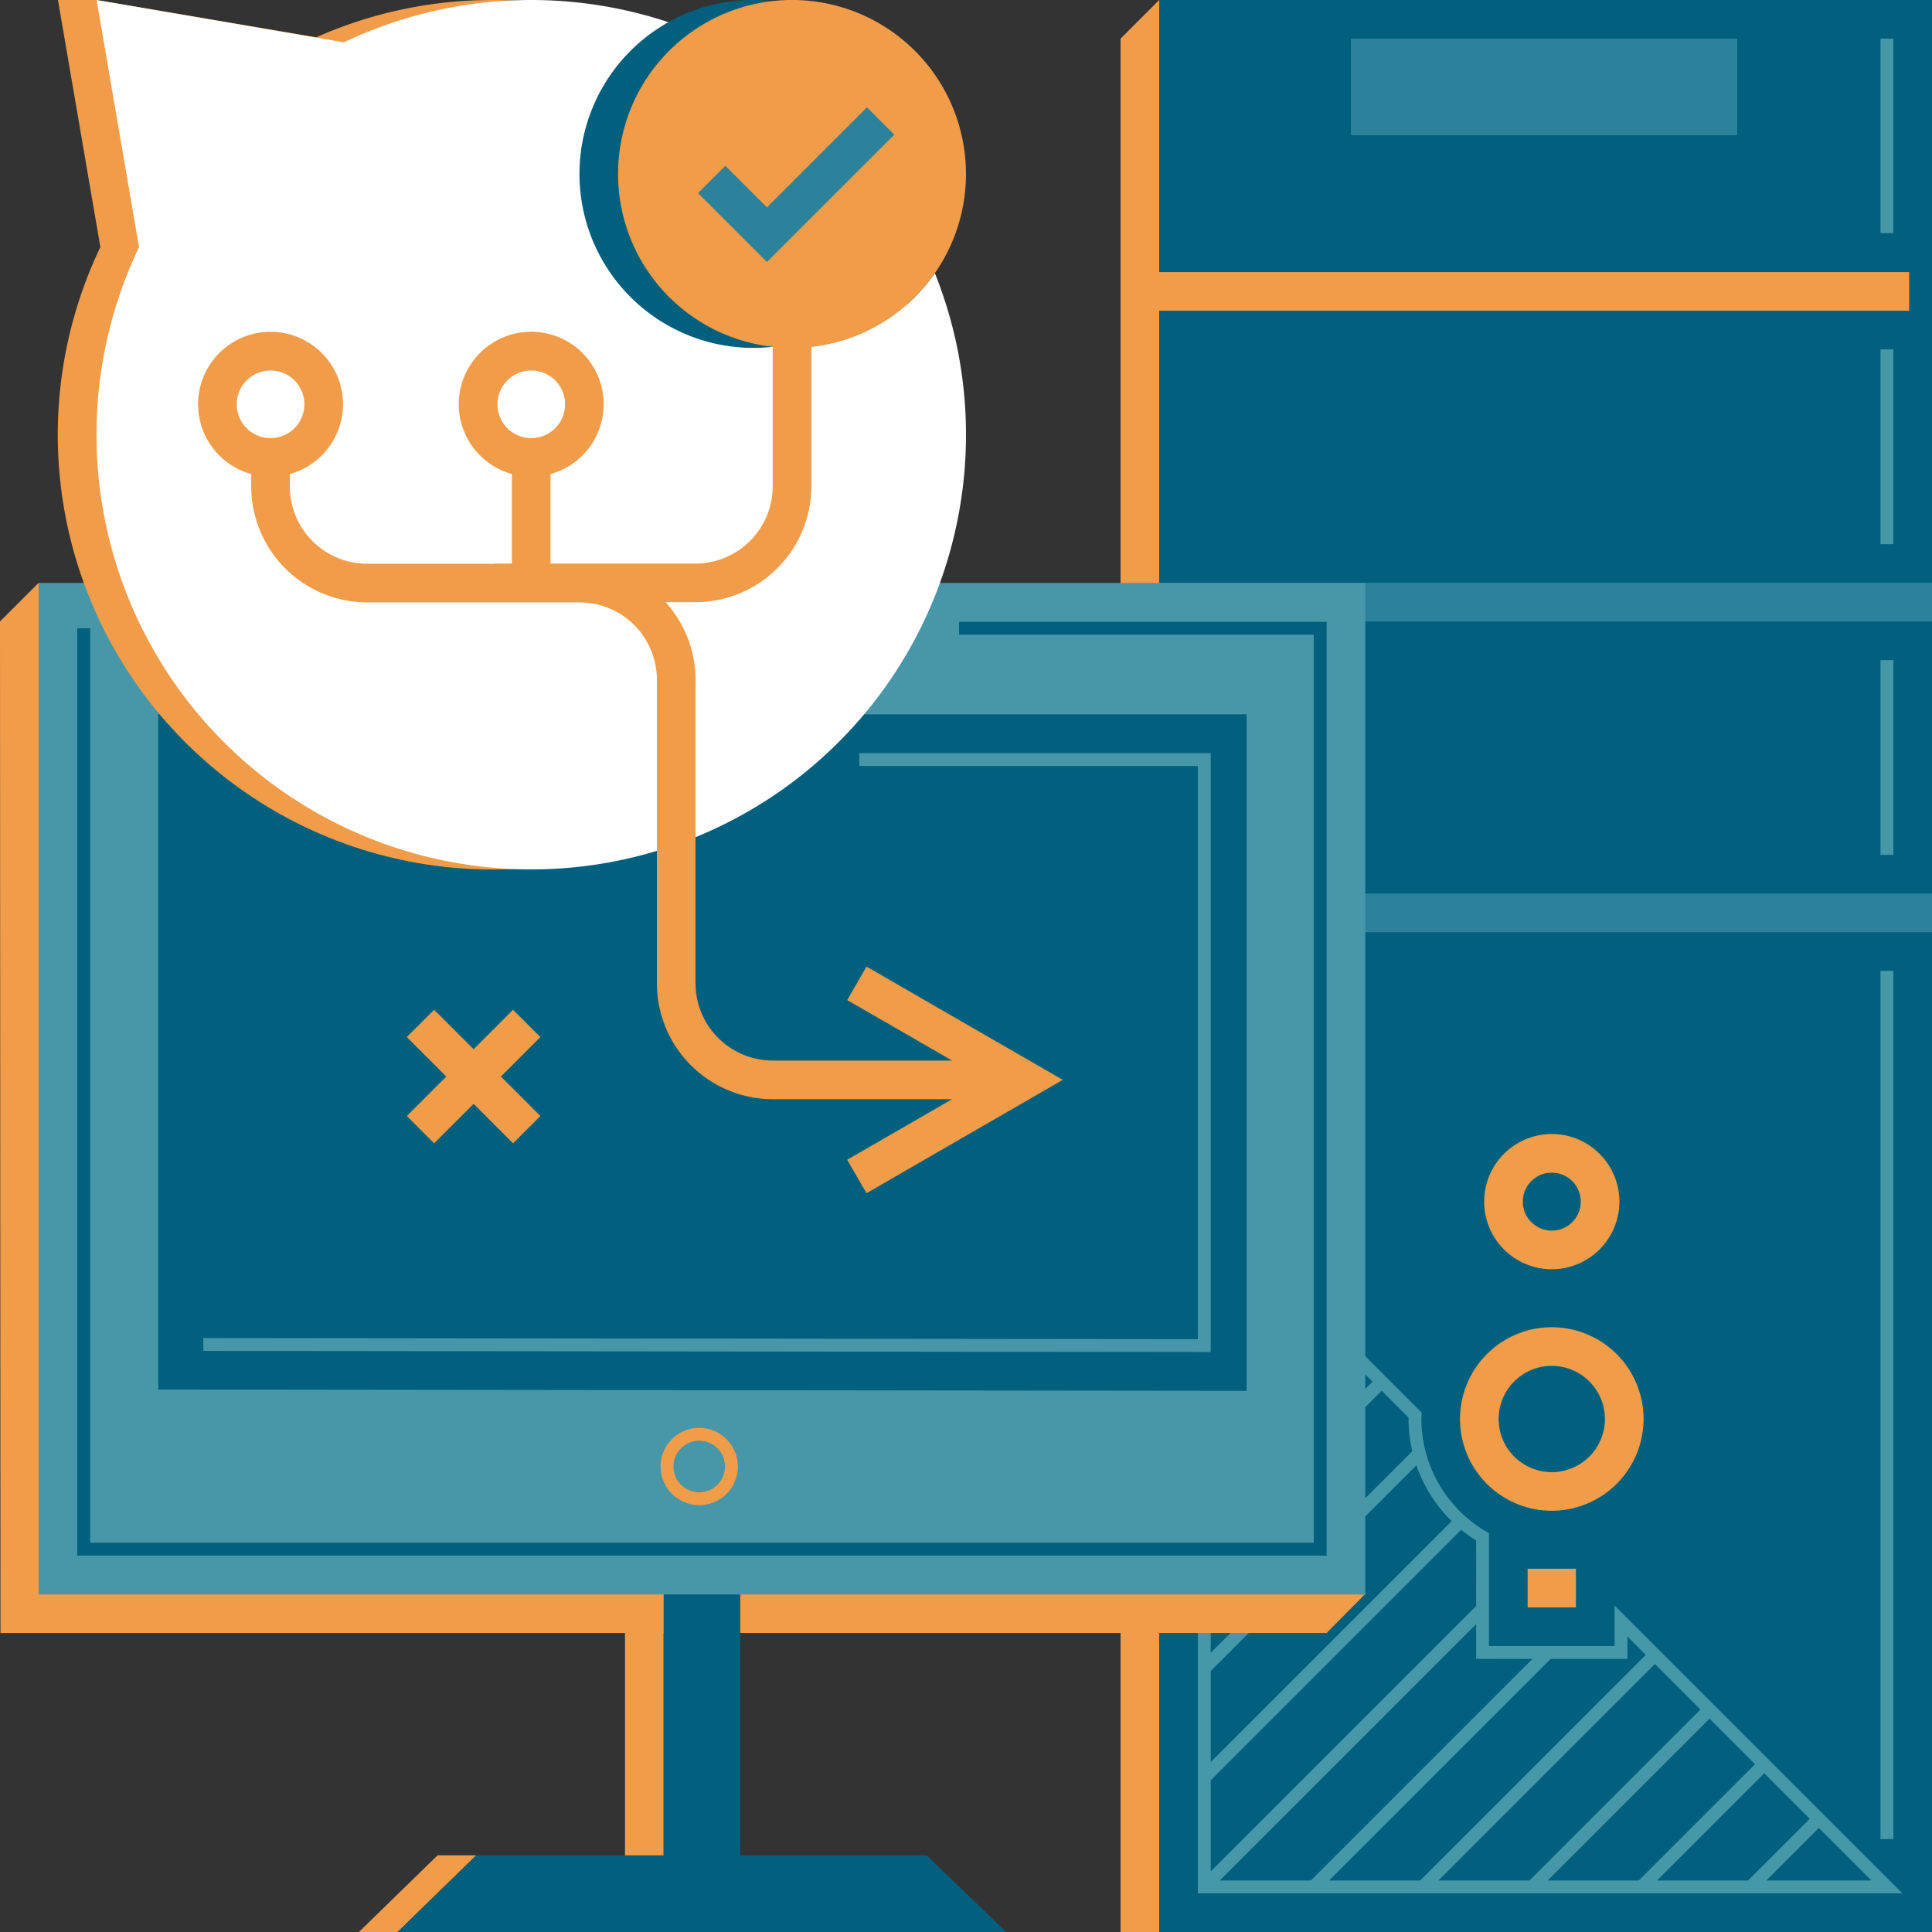 <svg id="Illustration" xmlns="http://www.w3.org/2000/svg" xmlns:xlink="http://www.w3.org/1999/xlink" width="300" height="300" viewBox="0 0 300 300">
  <rect x="0" y="0" width="300" height="300" fill="#333333" stroke="none"/>
  <defs>
    <clipPath id="clip-path">
      <rect id="Rectangle_863" data-name="Rectangle 863" width="300" height="300" fill="none"/>
    </clipPath>
  </defs>
  <rect id="Rectangle_852" data-name="Rectangle 852" width="120" height="300" transform="translate(180)" fill="#00607e"/>
  <rect id="Rectangle_853" data-name="Rectangle 853" width="60" height="15" transform="translate(209.762 6)" fill="#2d829b"/>
  <rect id="Rectangle_854" data-name="Rectangle 854" width="120" height="5.999" transform="translate(180 90.501)" fill="#2d829b"/>
  <rect id="Rectangle_855" data-name="Rectangle 855" width="89" height="5.999" transform="translate(211 138.751)" fill="#2d829b"/>
  <rect id="Rectangle_856" data-name="Rectangle 856" width="2" height="30.196" transform="translate(292 6.001)" fill="#4697a8"/>
  <rect id="Rectangle_857" data-name="Rectangle 857" width="2" height="30.25" transform="translate(292 54.25)" fill="#4697a8"/>
  <rect id="Rectangle_858" data-name="Rectangle 858" width="2" height="30.25" transform="translate(292 102.5)" fill="#4697a8"/>
  <rect id="Rectangle_859" data-name="Rectangle 859" width="2" height="134.815" transform="translate(292 150.751)" fill="#4697a8"/>
  <rect id="Rectangle_860" data-name="Rectangle 860" width="7.5" height="6" transform="translate(237.211 243.59)" fill="#f19c49"/>
  <g id="Group_493" data-name="Group 493">
    <g id="Group_492" data-name="Group 492" clip-path="url(#clip-path)">
      <path id="Path_2262" data-name="Path 2262" d="M240.961,234.59a14.25,14.25,0,1,1,14.25-14.25,14.267,14.267,0,0,1-14.25,14.25m0-22.5a8.25,8.25,0,1,0,8.25,8.25,8.259,8.259,0,0,0-8.25-8.25" fill="#f19c49"/>
      <path id="Path_2263" data-name="Path 2263" d="M240.961,197.09a10.5,10.5,0,1,1,10.5-10.5,10.512,10.512,0,0,1-10.5,10.5m0-15a4.5,4.5,0,1,0,4.5,4.5,4.505,4.505,0,0,0-4.5-4.5" fill="#f19c49"/>
      <path id="Path_2264" data-name="Path 2264" d="M250.71,249.3v6.294h-19.5V238.075l-.493-.289A20.34,20.34,0,0,1,220.71,220.34c0-.092.007-.182.014-.271s.014-.2.017-.3l.011-.432L186,184.586V294H295.413Zm14.745,17.574,7.071,7.071L254.467,292H240.326ZM237.5,292H223.355l33.615-33.616,7.071,7.072Zm36.443-16.645,7.072,7.072L271.438,292H257.3Zm8.486,8.486L290.585,292H274.266ZM252.71,257.59v-3.466l2.846,2.846L220.527,292H206.384l34.41-34.41Zm-14.744,0L203.556,292H189.413l39.8-39.8v5.387ZM188,208.562l9.574-9.574,7.072,7.071L188,222.7Zm0,16.97,18.06-18.059,7.071,7.071L188,239.674Zm41.211,23.843L188,290.586V276.444l38.9-38.9a22.23,22.23,0,0,0,2.316,1.662Zm-3.8-13.171L188,273.616V259.473l31.932-31.932a22.458,22.458,0,0,0,5.48,8.663m-6.111-10.86-31.3,31.3V242.5l26.545-26.544,4.172,4.172c0,.069-.006.14-.006.21a21.979,21.979,0,0,0,.59,5m-23.141-27.77-8.16,8.16v-16.32Z" fill="#4697a8"/>
      <path id="Path_2265" data-name="Path 2265" d="M296.461,48.25v-6H180V0l-6,6V247.5H103.05v-.022h-6v.022H6V90.5l-6,6L.074,253.568H97.05V300h6V253.568H174V300h6V253.568h26l6-6.069H180V48.25Z" fill="#f19c49"/>
      <path id="Path_2266" data-name="Path 2266" d="M55.726,300l12.215-11.9h6L61.726,300Z" fill="#f19c49"/>
      <rect id="Rectangle_861" data-name="Rectangle 861" width="11.9" height="52.522" transform="translate(103.05 247.478)" fill="#00607e"/>
      <path id="Path_2267" data-name="Path 2267" d="M61.75,300h94.5l-12.366-11.9H73.965Z" fill="#00607e"/>
      <path id="Path_2331" data-name="Path 2331" d="M0,0H206V157.066H0Z" transform="translate(6 90.524)" fill="#4797a8"/>
      <path id="Path_2268" data-name="Path 2268" d="M24.573,215.764V110.92h169V215.965Z" fill="#00607e"/>
      <path id="Path_2269" data-name="Path 2269" d="M108.573,233.72a6,6,0,1,1,6-6,6.006,6.006,0,0,1-6,6m0-10a4,4,0,1,0,4,4,4,4,0,0,0-4-4" fill="#f19c49"/>
      <path id="Path_2270" data-name="Path 2270" d="M76.489,0A67.253,67.253,0,0,0,49.108,5.789L15,0H9l6.585,38.37A67.508,67.508,0,1,0,76.489,0" fill="#f19c49"/>
      <path id="Path_2271" data-name="Path 2271" d="M122.99,54.02a27,27,0,0,1-15.4-49.186A67.623,67.623,0,0,0,53.4,6.574L15,0l6.586,38.377a67.508,67.508,0,1,0,123.579,4.031A26.965,26.965,0,0,1,122.99,54.02" fill="#fff"/>
      <path id="Path_2272" data-name="Path 2272" d="M144,27.01A27.01,27.01,0,1,1,116.99,0,27.01,27.01,0,0,1,144,27.01" fill="#00607e"/>
      <path id="Path_2273" data-name="Path 2273" d="M134.553,150.089l-3,5.195,16.286,9.4H120a12.012,12.012,0,0,1-12-12V105.539a17.912,17.912,0,0,0-4.651-12.032h4.637a18.021,18.021,0,0,0,18-18V53.851a27.011,27.011,0,1,0-6,0V75.507a12.013,12.013,0,0,1-12,12h-22.5v-13.9a11.25,11.25,0,1,0-6,0v13.9H76.839v.032H57.009a12.013,12.013,0,0,1-12-12V73.611a11.25,11.25,0,1,0-6,0v1.928a18.021,18.021,0,0,0,18,18H90a12.014,12.014,0,0,1,12,12v47.147a18.02,18.02,0,0,0,18,18h27.835l-16.286,9.4,3,5.195,30.481-17.6Zm-57.309-87.3a5.25,5.25,0,1,1,5.25,5.243,5.253,5.253,0,0,1-5.25-5.243m-40.485,0a5.25,5.25,0,1,1,5.25,5.243,5.252,5.252,0,0,1-5.25-5.243" fill="#f19c49"/>
      <path id="Path_2274" data-name="Path 2274" d="M79.667,156.793l-6.129,6.129-6.129-6.129-4.242,4.242,6.129,6.129-6.129,6.129,4.242,4.242,6.129-6.129,6.129,6.129,4.242-4.242-6.129-6.129,6.129-6.129Z" fill="#f19c49"/>
      <path id="Path_2275" data-name="Path 2275" d="M119.088,40.684l-10.7-10.7,4.242-4.242,6.461,6.461,15.533-15.534,4.242,4.243Z" fill="#2d829b"/>
      <path id="Path_2276" data-name="Path 2276" d="M206,241.557H12v-144h2v142H204v-141H148.922v-2H206Z" fill="#00607e"/>
      <path id="Path_2277" data-name="Path 2277" d="M188,209.943l-156.428-.175,0-2L186,207.941v-89H133.42v-2H188Z" fill="#4797a8"/>
    </g>
  </g>
</svg>
